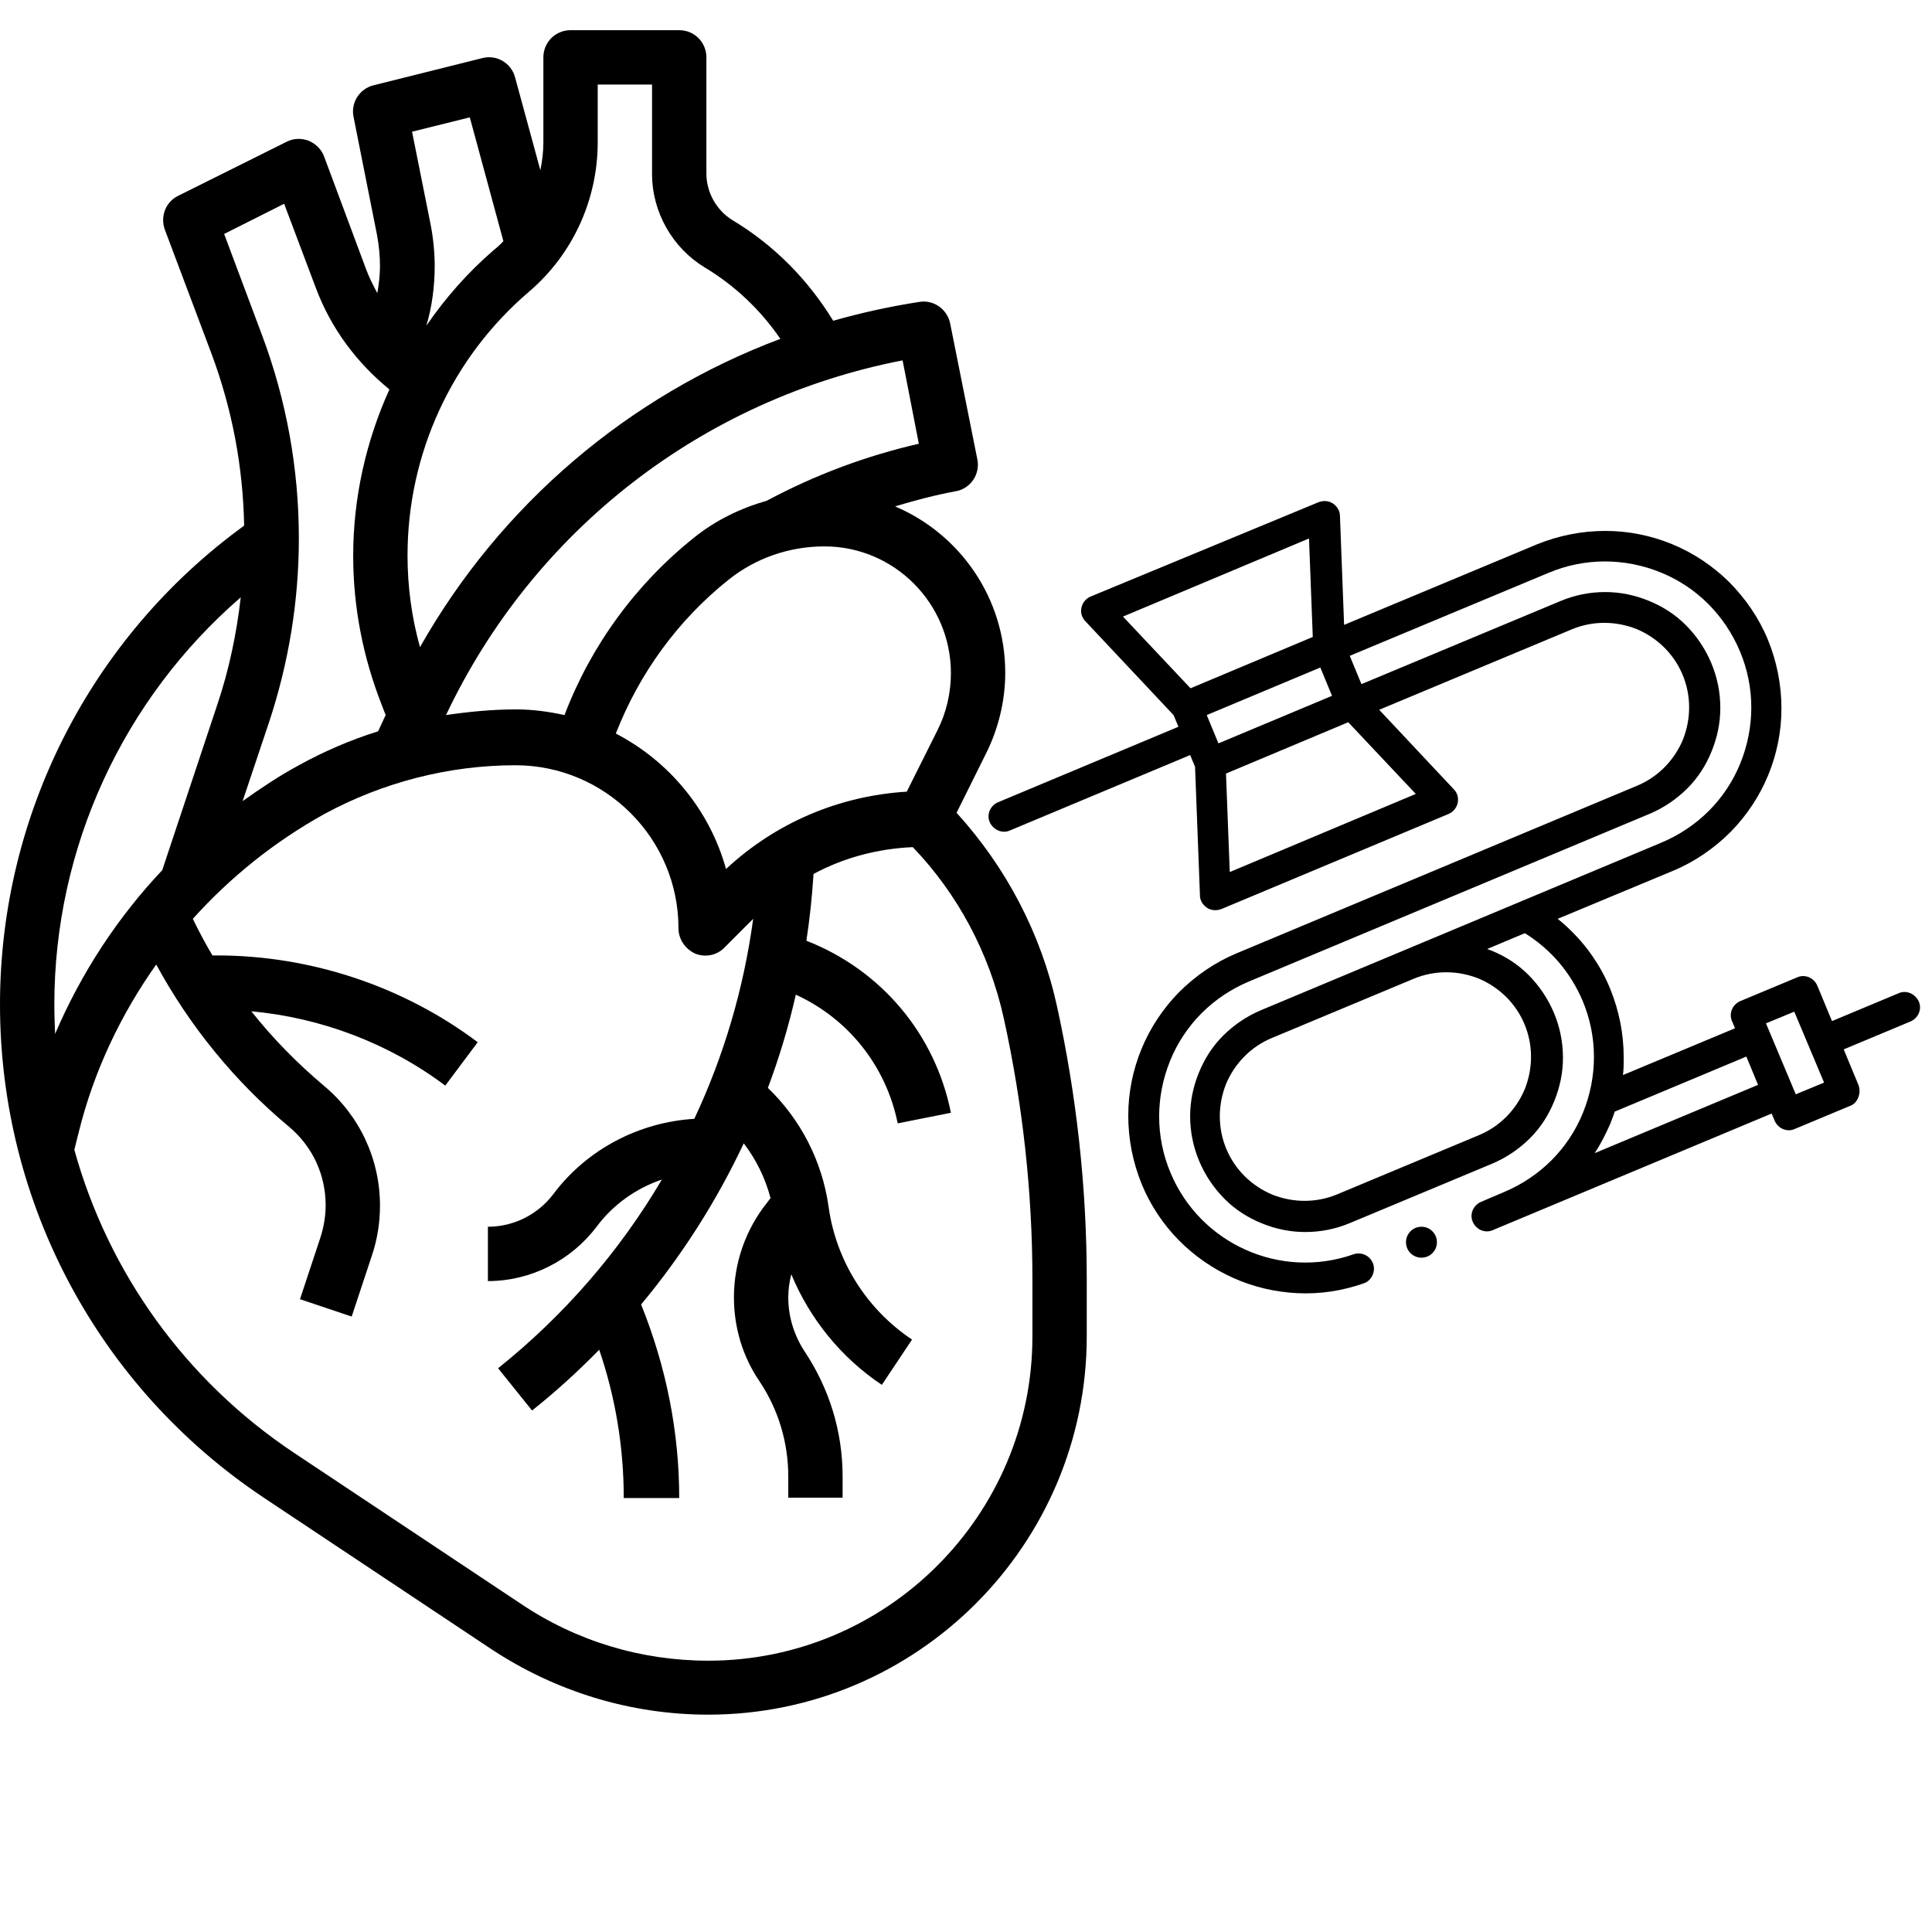 <?xml version="1.0" encoding="utf-8"?>
<!-- Generator: Adobe Illustrator 27.2.0, SVG Export Plug-In . SVG Version: 6.00 Build 0)  -->
<svg version="1.1" id="Camada_1" xmlns="http://www.w3.org/2000/svg" xmlns:xlink="http://www.w3.org/1999/xlink" x="0px" y="0px"
	 viewBox="0 0 512 512" style="enable-background:new 0 0 512 512;" xml:space="preserve">
<g id="ad">
	<path d="M0,266.2c0,52.6,26.1,101.5,69.9,130.7l60.1,40c17.2,11.4,37.1,17.5,57.7,17.5c55.3,0,100.3-45,100.3-100.3V339
		c0-24.3-2.7-48.7-7.9-72.4c-4.2-19.1-13.4-36.7-26.6-51.2l7.8-15.7c3.3-6.6,5.1-14,5.1-21.4c0-19.8-12-36.8-29.2-44.1
		c5.3-1.6,10.6-3,16-4c1.9-0.3,3.6-1.4,4.7-3c1.1-1.6,1.5-3.6,1.1-5.5l-7.2-36c-0.8-3.8-4.4-6.3-8.1-5.7c-7.8,1.2-15.5,2.9-22.9,5
		c-6.6-10.8-15.6-20-26.6-26.6c-4.3-2.6-7-7.4-7-12.4V15.2c0-4-3.2-7.2-7.2-7.2h-28.8c-4,0-7.2,3.2-7.2,7.2v22.5
		c0,2.5-0.3,5-0.8,7.4l-6.7-24.6c-1-3.8-4.9-6.1-8.7-5.1L99,22.6c-3.7,0.9-6.1,4.6-5.3,8.4l6.2,31.2c0.5,2.7,0.8,5.5,0.8,8.3
		c0,2.4-0.3,4.8-0.7,7.2c-1.1-2.1-2.2-4.2-3-6.4L85.9,41.5c-0.7-1.9-2.2-3.4-4.1-4.2c-1.9-0.7-4-0.7-5.9,0.3L47.2,51.9
		c-3.3,1.6-4.8,5.5-3.5,9l12.3,32.7c5.5,14.7,8.4,30,8.7,45.7C24.1,168.8,0,215.9,0,266.2L0,266.2z M266,269.8
		c5,22.7,7.6,46,7.6,69.3v15.1c0,47.3-38.5,85.9-85.9,85.9c-17.8,0-35-5.2-49.7-15.1l-60.1-40c-28.8-19.2-49.2-47.8-58.2-80.3
		l1.2-4.8c4-16.1,11.1-31,20.5-44.3c8.9,16.4,20.9,31.1,35.2,43c6.2,5.2,9.7,12.7,9.7,20.8c0,2.9-0.5,5.8-1.4,8.6l-5.4,16.3
		l13.7,4.6l5.4-16.3c1.4-4.2,2.1-8.6,2.1-13.1c0-12.3-5.4-23.9-14.9-31.8c-7-5.9-13.5-12.5-19.2-19.7c18.5,1.7,36.5,8.5,51.4,19.7
		l8.6-11.5c-19.8-14.9-44.4-23-69.1-23h-1.2c-1.9-3.2-3.6-6.4-5.2-9.7c9.9-11,21.7-20.5,34.9-27.8c15.5-8.4,33-12.9,50.6-12.9
		c23.8,0,43.2,19.4,43.2,43.2c0,2.9,1.8,5.5,4.4,6.7c2.7,1.1,5.8,0.5,7.8-1.6l7.6-7.6c-2.5,18.5-7.8,36.4-15.6,53
		c-14.7,0.9-28.5,8.1-37.4,20c-4.1,5.4-10.5,8.6-17.3,8.6v14.4c11.3,0,22-5.4,28.8-14.4c4.4-5.9,10.5-10.2,17.3-12.5
		c-11.2,19-25.9,36-43.4,50l9,11.2c6.3-5,12.2-10.4,17.8-16.1c4.3,12.6,6.5,25.8,6.5,39.3H180c0-17.7-3.5-34.9-10.1-51.3
		c10.9-13.1,20-27.4,27.2-42.7c3.3,4.3,5.7,9.2,7.1,14.5l-0.9,1.2c-5.7,7.1-8.8,16-8.8,25.1c0,8,2.3,15.7,6.8,22.3
		c5,7.5,7.6,16.2,7.6,25.2v5.6h14.4v-5.6c0-11.9-3.5-23.3-10.1-33.2c-2.8-4.3-4.3-9.2-4.3-14.3c0-2.1,0.3-4.1,0.8-6.1
		c4.9,11.8,13.2,22.1,24,29.3l8-12c-12-8-20.1-20.8-22.1-35.1c-1.7-12.2-7.4-23.2-16.1-31.6c3-8,5.5-16.3,7.4-24.7
		c13.8,6.3,23.9,18.8,27,34.1l14.1-2.8c-4.2-21-18.6-37.9-38.3-45.6c0.9-5.8,1.5-11.7,1.9-17.7c8-4.3,17-6.7,26.3-7.1
		C253.8,236.9,262.2,252.6,266,269.8L266,269.8z M252,178.4c0,5.2-1.2,10.4-3.5,15l-8.2,16.4c-17.9,1.1-34.7,8.2-47.9,20.5
		c-4.3-15.6-15.1-28.6-29.2-35.9c6.2-15.9,16.4-30,29.8-40.7c7.2-5.8,16.2-8.9,25.5-8.9C236.9,144.8,252,159.8,252,178.4L252,178.4z
		 M243.5,117.6c-14,3.2-27.6,8.3-40.3,15.1c-7,2-13.6,5.2-19.3,9.8c-15.4,12.3-27.3,28.6-34.3,47c-4.1-0.9-8.4-1.5-12.8-1.5
		c-6.3,0-12.5,0.6-18.6,1.5c23.2-49,68-83.7,121-94L243.5,117.6z M158.4,37.7V22.4h14.4v23.7c0,10.1,5.4,19.6,14,24.8
		c8,4.8,14.8,11.3,20,18.9c-40.2,15.1-74.1,43.9-95.5,81.7c-2.2-7.9-3.3-16-3.3-24.3c0-26.9,11.7-52.4,32.2-69.9
		C151.8,67.4,158.4,52.9,158.4,37.7L158.4,37.7z M124.5,31.1l8.9,32.8c-0.8,0.9-1.7,1.7-2.7,2.5C123.9,72.3,118,79,113,86.3
		c1.5-5.1,2.2-10.4,2.2-15.8c0-3.7-0.4-7.5-1.1-11.1l-4.9-24.5L124.5,31.1L124.5,31.1z M75.3,54l8.4,22.3
		c4,10.7,10.8,19.8,19.5,26.9c-6.2,13.7-9.6,28.7-9.6,44.1c0,13.6,2.6,26.9,7.6,39.6l1,2.6l-2,4.3c-7.3,2.3-14.3,5.3-21,9
		c-5.2,2.8-10.1,6.1-14.9,9.5l7-20.9c5.2-15.7,7.9-32.1,7.9-48.7c0-18.5-3.3-36.7-9.8-54L59.4,62L75.3,54L75.3,54z M63.8,158.3
		c-1.1,9.6-3.1,19.2-6.2,28.4L43,230.6c-11.9,12.6-21.5,27.3-28.4,43.4c-0.1-2.6-0.2-5.2-0.2-7.8C14.4,224.5,32.7,185.2,63.8,158.3
		L63.8,158.3z"/>
</g>
<g>
	<circle cx="376.7" cy="329.2" r="4.1"/>
	<path d="M492.5,287.5l-3.9-9.4l17.7-7.4c2.1-0.9,3.1-3.3,2.2-5.3s-3.3-3.1-5.3-2.2l-17.7,7.4l-3.9-9.4c-0.9-2.1-3.3-3.1-5.3-2.2
		l-15.1,6.3c-2.1,0.9-3.1,3.3-2.2,5.3l0.8,1.9l-29.7,12.4c0.2-1.5,0.2-3.1,0.2-4.6c0-6.3-1.2-12.4-3.6-18.3l0,0
		c-1.5-3.7-3.5-7.1-5.9-10.3c-2.3-3-5-5.8-8-8.2l30.5-12.7c5.8-2.4,11-6,15.4-10.4c4.2-4.3,7.6-9.4,9.9-15
		c2.3-5.6,3.5-11.6,3.5-17.6c0-6.3-1.2-12.4-3.6-18.3l0,0c-2.4-5.8-6-11-10.4-15.4c-4.3-4.2-9.4-7.6-15-9.9s-11.6-3.5-17.6-3.5
		c-6.3,0-12.4,1.2-18.3,3.6l-51,21.3l-1.1-28.9c0-1.3-0.8-2.6-1.9-3.3c-1.1-0.7-2.5-0.8-3.8-0.3L289,158.1c-1.2,0.5-2.1,1.6-2.4,2.9
		c-0.2,0.8-0.1,1.7,0.2,2.4c0.2,0.4,0.5,0.9,0.8,1.2l23.4,24.9l1.3,3.1l-47.8,20c-2.1,0.9-3.1,3.3-2.2,5.3s3.3,3.1,5.3,2.2l47.8-20
		l1.3,3.1l1.3,34.1c0,0.5,0.1,1,0.3,1.4c0.3,0.8,0.9,1.4,1.6,1.9c1.1,0.7,2.5,0.8,3.8,0.3l60.2-25.2c1.2-0.5,2.1-1.6,2.4-2.9
		c0.3-1.3-0.1-2.7-1-3.6l-19.8-21.1l51-21.3c5.5-2.3,11.6-2.3,17.2-0.1c5.5,2.3,9.9,6.6,12.2,12.1c2.3,5.5,2.3,11.6,0.1,17.2
		c-2.3,5.5-6.6,9.9-12.1,12.2l-106.1,44.4c-5.8,2.4-11,6-15.4,10.4c-4.2,4.3-7.6,9.4-9.9,15c-2.3,5.6-3.5,11.6-3.5,17.6
		c0,6.3,1.2,12.4,3.6,18.3c4.6,11.1,13.3,19.9,24.3,24.8c5.4,2.4,11,3.7,16.9,4c6,0.3,11.9-0.6,17.6-2.6c2.1-0.7,3.2-3.1,2.5-5.2
		c0-0.1-0.1-0.2-0.1-0.2c-0.8-2-3.1-3-5.1-2.3c-19.3,6.8-40.6-2.7-48.5-21.6l0,0c-4-9.5-4-20.1-0.1-29.7c3.9-9.6,11.4-17,20.9-21
		l106.1-44.4c3.8-1.6,7.2-3.9,10.1-6.8c2.8-2.8,4.9-6.1,6.4-9.8c1.5-3.7,2.3-7.5,2.3-11.5c0-4.1-0.8-8.1-2.4-11.9l0,0
		c-1.6-3.8-3.9-7.2-6.8-10.1c-2.8-2.8-6.1-4.9-9.8-6.4c-3.7-1.5-7.5-2.3-11.5-2.3c-4.1,0-8.1,0.8-11.9,2.4l-52.7,22l-3.1-7.5
		l52.7-22c9.5-4,20.1-4,29.7-0.1c9.6,3.9,17,11.4,21,20.9s4,20.1,0.1,29.7c-3.9,9.6-11.4,17-20.9,21l-106.1,44.4
		c-3.8,1.6-7.2,3.9-10.1,6.8c-2.8,2.8-4.9,6.1-6.4,9.8c-1.5,3.7-2.3,7.5-2.3,11.5c0,4.1,0.8,8.1,2.4,11.9c1.6,3.8,3.9,7.2,6.8,10.1
		c2.8,2.8,6.1,4.9,9.8,6.4c3.7,1.5,7.5,2.3,11.5,2.3c4.1,0,8.1-0.8,11.9-2.4l37.6-15.7c3.8-1.6,7.2-3.9,10.1-6.8
		c2.8-2.8,4.9-6.1,6.4-9.8c1.5-3.7,2.3-7.5,2.3-11.5c0-4.1-0.8-8.1-2.4-11.9l0,0c-1.6-3.8-3.9-7.2-6.8-10.1
		c-2.8-2.8-6.1-4.9-9.8-6.4c-0.4-0.1-0.7-0.3-1.1-0.4l10-4.2c6.9,4.3,12.1,10.4,15.3,17.9c4,9.5,4,20.1,0.1,29.7
		c-3.9,9.6-11.4,17-20.9,21l-6.1,2.6c-2.1,0.9-3.1,3.3-2.2,5.3c0.9,2.1,3.3,3.1,5.3,2.2l73.9-30.9l0.8,1.9c0.9,2.1,3.3,3.1,5.3,2.2
		l15.1-6.3C492.4,292,493.3,289.6,492.5,287.5L492.5,287.5z M346.9,142.7l1,26.1l-32.4,13.6l-17.9-19L346.9,142.7z M325.9,231.1
		l-1-26.1l32.4-13.6l17.9,19L325.9,231.1z M353,184.4L322.9,197l-3.1-7.5l30.1-12.6L353,184.4z M391.8,259.3
		c5.5,2.3,9.9,6.6,12.2,12.1c2.3,5.5,2.3,11.6,0.1,17.2c-2.3,5.5-6.6,9.9-12.1,12.2l-37.6,15.7c-5.5,2.3-11.6,2.3-17.2,0.1
		c-5.5-2.3-9.9-6.6-12.2-12.1c-2.3-5.5-2.3-11.6-0.1-17.2c2.3-5.5,6.6-9.9,12.1-12.2l37.6-15.7C380.1,257.1,386.2,257.1,391.8,259.3
		z M475.5,268.1l7.9,18.8l-7.5,3.1l-7.9-18.8L475.5,268.1z M422.6,305.6c1.6-2.4,2.9-5,4.1-7.7c0.4-1.1,0.9-2.2,1.2-3.3l34.9-14.6
		l3.1,7.5L422.6,305.6z"/>
</g>
</svg>
